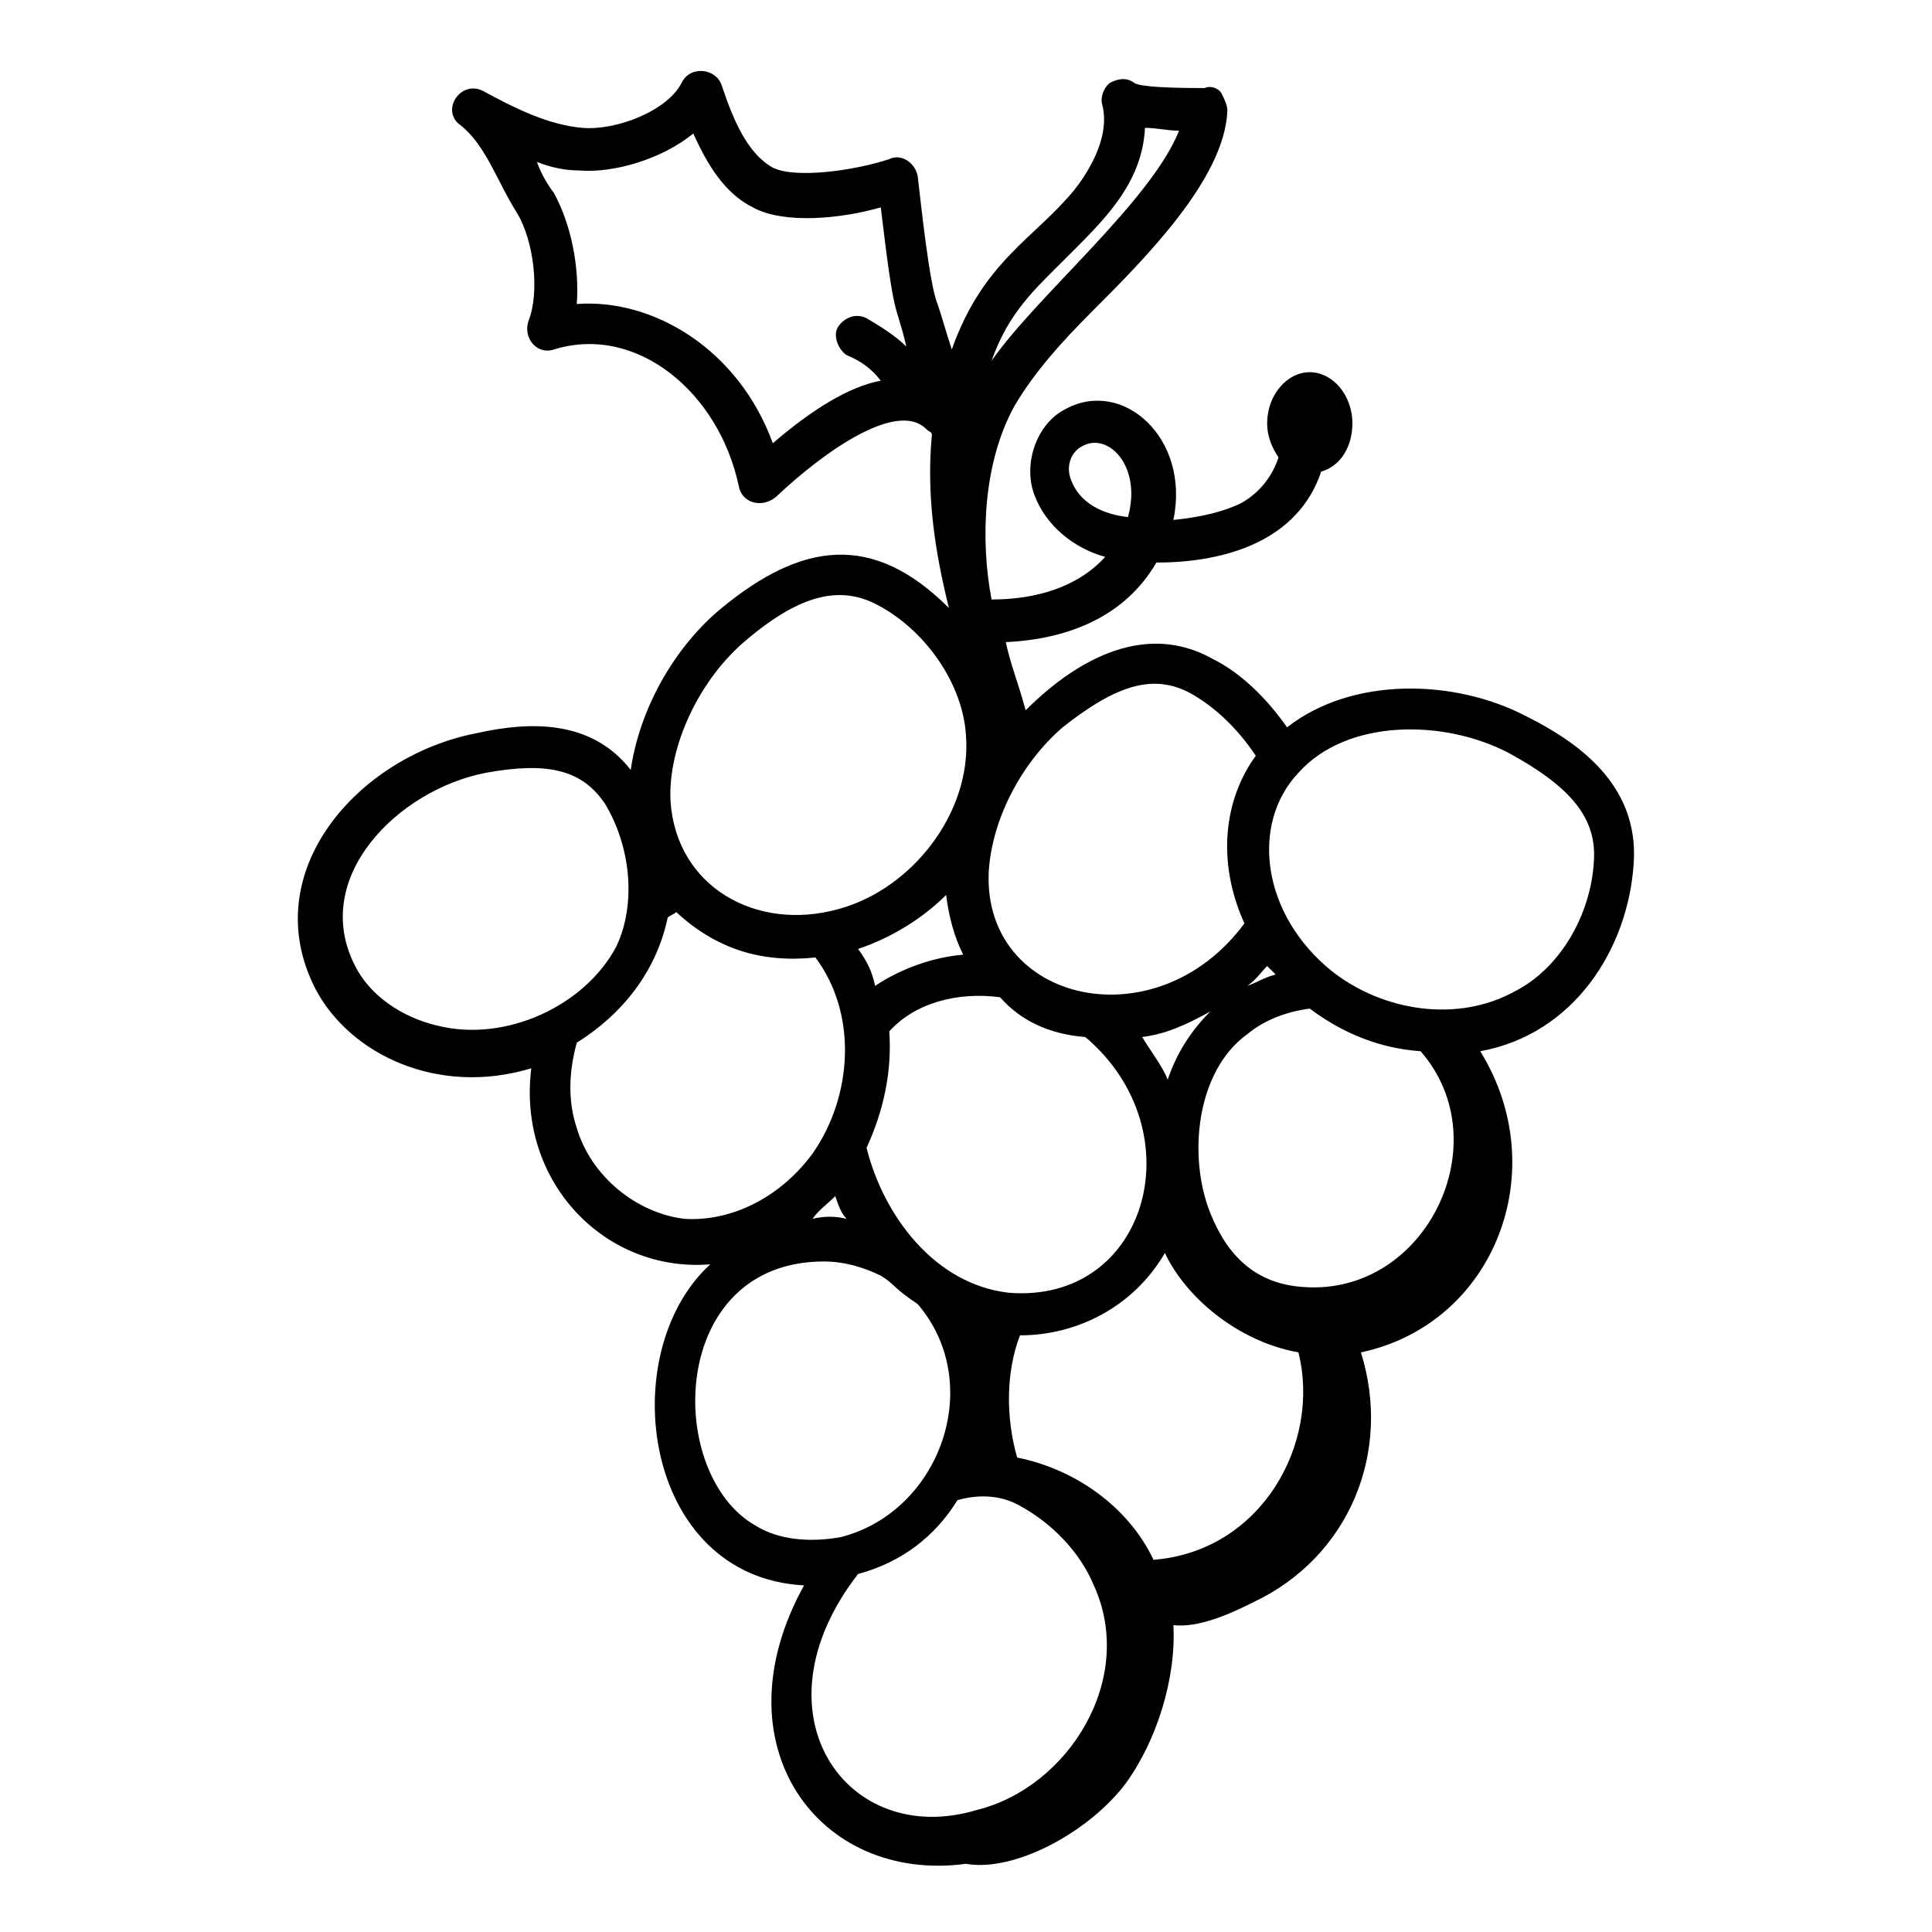 <svg id="Layer_1" enable-background="new 0 0 68 68" height="512" viewBox="0 0 68 68" width="512" xmlns="http://www.w3.org/2000/svg"><g id="_x32_8"><path d="m57.5 30.4c.2-2.8-2-4.3-3.8-5.2-2.5-1.3-6.1-1.4-8.4.4-.7-1-1.6-1.9-2.6-2.4-2.3-1.3-4.7-.1-6.6 1.8-.3-1.1-.5-1.5-.7-2.4 2.2-.1 4.2-.9 5.3-2.8 2.5 0 5-.8 5.8-3.2.7-.2 1.1-.9 1.1-1.7 0-1-.7-1.8-1.5-1.8s-1.5.8-1.5 1.8c0 .5.2.9.4 1.2-.2.6-.6 1.2-1.3 1.6-.6.3-1.4.5-2.4.6.6-2.9-1.8-5-3.8-3.9-1 .5-1.5 1.9-1.1 3s1.4 1.9 2.5 2.2c-1 1.1-2.5 1.5-4 1.5-.4-2.1-.3-4.8.8-6.8.7-1.2 1.7-2.3 2.7-3.3 1.9-1.9 4.7-4.7 4.8-7.1 0-.2-.1-.4-.2-.6s-.4-.3-.6-.2c-1.9 0-2.4-.1-2.5-.2-.3-.2-.6-.1-.8 0s-.4.5-.3.8c.3 1.2-.6 2.5-1 3-1.4 1.7-3.2 2.5-4.3 5.6-.2-.6-.3-1-.5-1.6-.3-.7-.6-3.7-.7-4.5-.1-.5-.6-.8-1-.6-1.2.4-3.3.7-4.1.3-.9-.5-1.4-1.7-1.8-2.9-.2-.6-1.1-.7-1.4-.1-.5 1-2.3 1.7-3.5 1.6s-2.4-.7-3.5-1.3c-.8-.4-1.5.7-.8 1.2.9.7 1.3 2 2 3.1.6 1 .8 2.8.4 3.8-.2.6.3 1.2.9 1 2.9-.9 5.8 1.5 6.5 4.8.1.6.8.8 1.3.4 1.8-1.7 4.3-3.4 5.3-2.4.1.1.2.1.2.2-.2 2.1.1 4.1.6 6.1-2.7-2.7-5.2-2.3-8 0-1.7 1.4-2.9 3.6-3.2 5.7-1.4-1.8-3.6-1.7-5.4-1.3-4.2.8-7.8 4.9-5.7 9 1.2 2.3 4.3 3.8 7.6 2.8-.5 4 2.6 7.2 6.3 6.9-3.4 3.1-2.4 11 3.3 11.3-3.1 5.6.5 10.5 5.7 9.8 1.7.3 4.3-1.1 5.6-2.8 1.1-1.5 1.8-3.7 1.7-5.6.9.1 2-.4 2.8-.8 3.4-1.6 4.9-5.3 3.8-8.8 4.7-1 6.8-6.4 4.2-10.6 3.3-.6 5.2-3.6 5.4-6.6zm-19.8-13.5c-.2-.5 0-1 .4-1.2.9-.5 2.1.7 1.6 2.5-.9-.1-1.7-.5-2-1.3zm-.2-7.8c1.3-1.3 2.7-2.6 2.8-4.6.4 0 .8.1 1.2.1-1 2.5-5 5.8-6.6 8.1.6-1.7 1.5-2.5 2.6-3.6zm-10.3 6.5c-1.2-3.3-4.2-5.1-6.9-4.9.1-1.3-.2-2.8-.8-3.9-.3-.4-.5-.8-.6-1.1.5.2 1 .3 1.5.3 1.2.1 2.9-.4 4-1.3.5 1.1 1.1 2.1 2.1 2.6 1.1.6 3.1.4 4.5 0 .5 4.2.5 3.2.9 4.9-.4-.4-.9-.7-1.4-1-.4-.2-.8 0-1 .3s0 .8.3 1c.5.2.9.5 1.2.9-1.1.2-2.4 1-3.8 2.2zm13.4 39.3c-.9-1.9-2.8-3.2-4.8-3.6-.4-1.4-.4-3 .1-4.3 2 0 4-1 5.1-2.9.7 1.5 2.5 3.1 4.7 3.5.8 3.2-1.3 7-5.1 7.3zm.5-16.9c-.2-.5-.6-1-.9-1.5.8-.1 1.5-.4 2.4-.9-.7.7-1.2 1.5-1.5 2.4zm-2.9-1.5c3.9 3.3 2.2 9.4-2.7 9-2.6-.3-4.4-2.7-5-5.1.6-1.3.9-2.7.8-4.1.9-1 2.4-1.4 3.9-1.2.7.8 1.7 1.3 3 1.4zm-4.9-5c.1.8.3 1.5.6 2.1-1.1.1-2.2.5-3.1 1.1-.1-.5-.3-.9-.6-1.3 1.2-.4 2.3-1.1 3.1-1.9zm16.7 5.5c2.8 3.2.2 8.6-4.1 8.3-1.7-.1-2.7-1.1-3.3-2.6-.8-2-.5-5 1.3-6.3.6-.5 1.4-.8 2.2-.9 1.2.9 2.5 1.4 3.9 1.5zm-6.1-2.3c.3-.2.5-.5.7-.7l.2.2s.1.1.1.1c-.4.1-.7.3-1 .4zm-6.5-9.1c1.9-1.5 3.2-1.9 4.5-1.2.9.5 1.7 1.3 2.3 2.2-1.1 1.5-1.4 3.7-.4 5.9-3.1 4.2-9.2 2.8-9-1.8.1-1.8 1.1-3.8 2.6-5.1zm-11.1-3.1c1.9-1.6 3.3-1.9 4.6-1.2 1.7.9 3 2.8 3.1 4.6.2 2.7-1.9 5.4-4.5 6.1-2.9.8-5.7-.8-5.9-3.8-.1-1.9 1-4.3 2.7-5.7zm-10.9 13.6c-1.3-.3-2.4-1.1-2.9-2.1-1.6-3.1 1.5-6.2 4.6-6.8 2.2-.4 3.4-.1 4.2 1.1.9 1.5 1.1 3.5.4 5-1.1 2.1-3.9 3.4-6.3 2.8zm8.7 6.8c-1.7-.2-3.3-1.5-3.8-3.2-.3-.9-.3-1.9 0-3 1.6-1 2.8-2.5 3.2-4.4.1-.1.2-.1.3-.2 1.4 1.3 3 1.8 4.9 1.6 1.5 2 1.3 4.9-.1 6.9-1.1 1.5-2.8 2.4-4.5 2.3zm5.3-.8c.1.3.2.6.4.8-.4-.1-.8-.1-1.2 0 .2-.3.5-.5.8-.8zm-.4 2.3c.7 0 1.4.2 2 .5.5.3.4.4 1.3 1 2.4 2.8.8 7.3-2.7 8.2-1.1.2-2.2.1-3-.4-3.2-1.8-3.1-9.3 2.4-9.3zm1.2 11c1.5-.4 2.7-1.3 3.5-2.6.7-.2 1.5-.2 2.2.2 1.1.6 2.1 1.6 2.6 2.8 1.5 3.3-.9 7.1-4.1 7.9-4.6 1.4-8-3.4-4.2-8.3zm16.7-21.2c-2.5-2-2.9-5.2-1.2-7 1.7-1.9 5.1-1.9 7.4-.7 2.2 1.2 3.1 2.3 3 3.8-.1 1.9-1.2 3.8-2.8 4.6-2 1.1-4.6.7-6.4-.7z"/></g></svg>